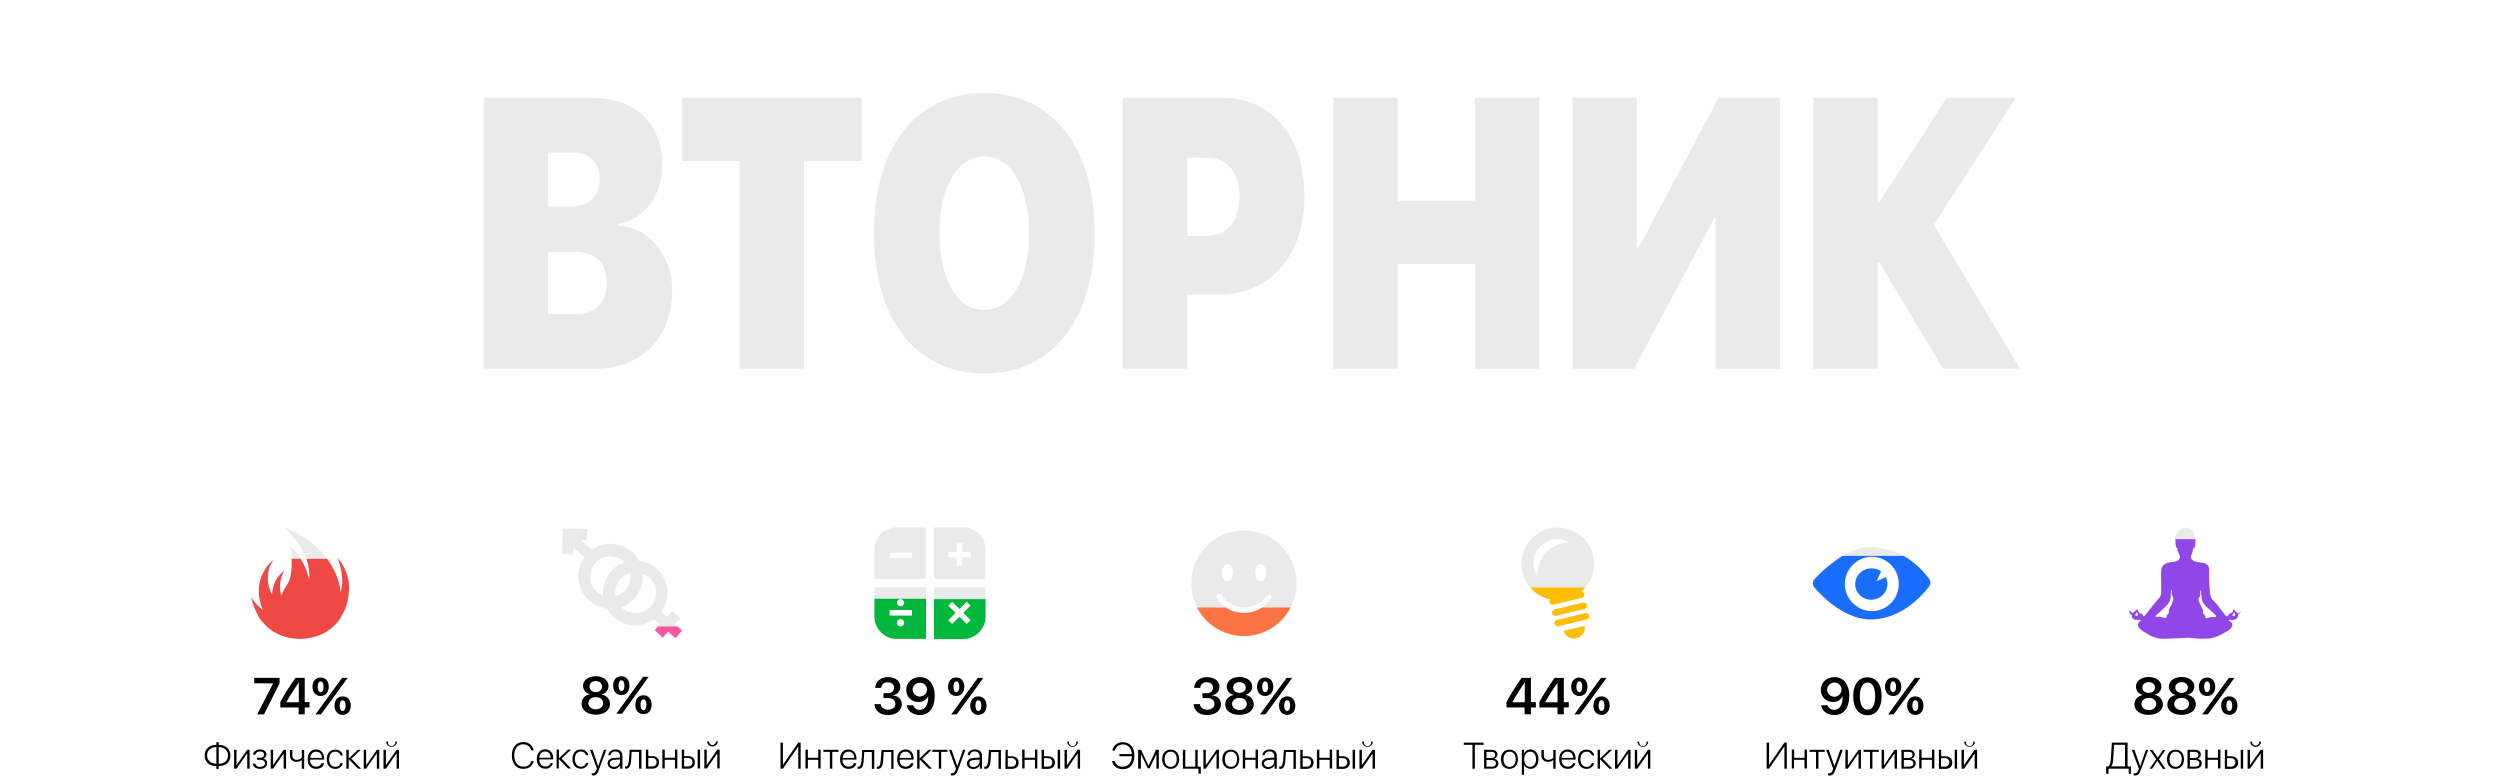 <?xml version="1.0" encoding="utf-8"?>
<!-- Generator: Adobe Illustrator 22.1.0, SVG Export Plug-In . SVG Version: 6.00 Build 0)  -->
<svg version="1.1" id="Layer_1" xmlns="http://www.w3.org/2000/svg" xmlns:xlink="http://www.w3.org/1999/xlink" x="0px" y="0px"
	 viewBox="0 0 1352 424.2" style="enable-background:new 0 0 1352 424.2;" xml:space="preserve">
<style type="text/css">
	.st0{fill:#EAEAEA;}
	.st1{fill:#00B73E;}
	.st2{fill:#FEBE05;}
	.st3{fill:#EF4945;}
	.st4{fill:#F5589F;}
	.st5{fill:#FC7444;}
	.st6{fill:#196DFF;}
	.st7{fill:#9146EA;}
</style>
<title>Indicators2</title>
<path class="st0" d="M188.8,321.6c0.9-7.2-1.3-14.4-6.1-19.8c0,0,4.3,10.6,1.5,18.4c0,0-1-23.4-30.6-35c0,0,15.1,12.1,13.6,28.4
	c0,0-2.1-11.3-10.3-18.2c1.1,5.3,1.2,10.7,0.3,16c-1,5.1-3.3,5.4-5,10.9c-1.4-4.5-0.9-9.5,1.5-13.5c0,0-5.8,3.1-6.6,12.7
	c0,0-5.6-9.2,0.7-18.7c0,0-12.9,9.7-5.6,27.2c0,0-5.6-4.5-6.5-7.8c0.7,3.7,2,7.3,3.9,10.6h-0.2c0.9,1.5,1.9,2.9,3.1,4.1
	c3.6,4.2,8.5,7,13.9,8c1.9,0.4,3.8,0.6,5.7,0.6c2,0,3.9-0.2,5.8-0.6c14-2.6,18.6-13.9,20-19.5c0-0.1,0-0.1,0-0.2
	c0.1-0.4,0.2-0.7,0.2-1c0.2-0.8,0.3-1.7,0.4-2.6L188.8,321.6z"/>
<path d="M147.7,369.6L147.7,369.6l-10.2-0.1v-2.9h13.7v2.9l-8.4,16.8h-3.7L147.7,369.6z"/>
<path d="M161.5,382.6h-9.9v-3c2.5-4.5,5.2-8.8,8.2-13h5v13.1h2.6v2.9h-2.6v3.7h-3.3V382.6z M154.9,379.8h6.7v-10.6h-0.1
	c-2.4,3.4-4.6,6.9-6.6,10.5V379.8z"/>
<path d="M173.4,376.4c-2.6,0-4.4-2-4.4-5s1.7-5,4.4-5s4.4,2,4.4,5S176,376.4,173.4,376.4z M170.6,386.4l7.6-10.5l6.8-9.3h3
	l-7.4,10.2l-7,9.5L170.6,386.4z M175,371.4c0-1.8-0.6-2.9-1.6-2.9s-1.6,1.1-1.6,2.9s0.6,2.9,1.6,2.9S175,373.1,175,371.4L175,371.4z
	 M185.3,386.6c-2.6,0-4.4-2-4.4-5s1.7-5,4.4-5s4.4,2,4.4,5S188,386.6,185.3,386.6L185.3,386.6z M186.9,381.6c0-1.8-0.6-2.9-1.6-2.9
	s-1.6,1.1-1.6,2.9s0.6,2.9,1.6,2.9S186.9,383.3,186.9,381.6L186.9,381.6z"/>
<path d="M314.5,380.6c0-2.6,1.9-4.8,4.5-5.1v-0.1c-2.1-0.4-3.7-2.3-3.7-4.5c0-3,2.9-5.2,6.9-5.2s6.9,2.2,6.9,5.3
	c0,2.2-1.6,4-3.7,4.5v0.1c2.6,0.4,4.5,2.5,4.5,5.1c0,3.4-3.2,5.8-7.7,5.8S314.5,384,314.5,380.6z M326.2,380.3c0-1.9-1.7-3.3-4-3.3
	s-4,1.4-4,3.3s1.7,3.3,4,3.3S326.2,382.2,326.2,380.3z M325.6,371.3c0-1.7-1.4-3-3.4-3s-3.4,1.2-3.4,3s1.4,3,3.4,3
	S325.6,373,325.6,371.3L325.6,371.3z"/>
<path d="M336,375.9c-2.6,0-4.4-2-4.4-5.1s1.7-5.1,4.4-5.1s4.4,2,4.4,5.1S338.7,375.9,336,375.9z M333.3,386l7.7-10.6l6.8-9.4h3
	l-7.4,10.3l-7,9.7H333.3z M337.7,370.8c0-1.8-0.6-2.9-1.6-2.9s-1.6,1.1-1.6,2.9s0.6,2.9,1.6,2.9S337.7,372.6,337.7,370.8
	L337.7,370.8z M348,386.2c-2.7,0-4.4-2-4.4-5.1s1.7-5.1,4.4-5.1s4.4,2,4.4,5.1S350.7,386.2,348,386.2z M349.6,381.1
	c0-1.8-0.6-2.9-1.6-2.9s-1.6,1.1-1.6,2.9s0.6,3,1.6,3S349.6,382.9,349.6,381.1L349.6,381.1z"/>
<path class="st0" d="M520.9,285.2h-15.8v27.9h27.9v-15.8C533.1,290.7,527.6,285.2,520.9,285.2z M525,301.4h-4.6v4.6h-3v-4.6h-4.6v-3
	h4.6v-4.6h3v4.6h4.5L525,301.4z"/>
<path class="st0" d="M505.1,317.7v27.9h15.7c6.7,0,12.1-5.4,12.2-12.1v-15.8H505.1z M524.9,335.4l-2.1,2.1l-3.9-4l-4,4l-2.1-2.1l4-4
	l-4-3.9l2.1-2.1l4,3.9l3.9-3.9l2.1,2.1l-3.9,3.9L524.9,335.4z"/>
<path class="st0" d="M484.9,285.2c-6.7,0-12.1,5.4-12.1,12.1v15.8h27.9v-27.9H484.9z M493.2,301.9h-12.1v-3h12.1V301.9z"/>
<path class="st0" d="M472.9,317.7v15.8c0,6.7,5.4,12.1,12.1,12.1h15.8v-27.9H472.9z M487,324c1.1,0,2,0.8,2,1.9c0,1.1-0.8,2-1.9,2
	s-2-0.8-2-1.9c0,0,0,0,0,0C485,324.9,485.9,324,487,324z M487,338.8c-1.1,0-2-0.9-2-2c0-1.1,0.9-2,2-2c1.1,0,2,0.9,2,2c0,0,0,0,0,0
	C489,337.9,488.2,338.8,487,338.8C487.1,338.8,487,338.8,487,338.8L487,338.8z M493.2,332.9h-12.1v-3h12.1L493.2,332.9z"/>
<path class="st1" d="M505.1,323.9v21.7h15.7c6.7,0,12.1-5.4,12.2-12.1v-9.5H505.1z M524.9,335.4l-2.1,2.1l-3.9-4l-4,4l-2.1-2.1l4-4
	l-4-3.9l2.1-2.1l4,3.9l3.9-3.9l2.1,2.1l-3.9,3.9L524.9,335.4z"/>
<path class="st1" d="M472.9,323.9v9.5c0,6.7,5.4,12.1,12.1,12.1h15.8v-21.7H472.9z M487,324c1.1,0,2,0.8,2,1.9c0,1.1-0.8,2-1.9,2
	s-2-0.8-2-1.9c0,0,0,0,0,0C485,324.9,485.9,324,487,324z M487,338.8c-1.1,0-2-0.9-2-2c0-1.1,0.9-2,2-2c1.1,0,2,0.9,2,2c0,0,0,0,0,0
	C489,337.9,488.2,338.8,487,338.8C487.1,338.8,487,338.8,487,338.8L487,338.8z M493.2,332.9h-12.1v-3h12.1L493.2,332.9z"/>
<path d="M477.7,374.9h2.4c2,0,3.4-1.2,3.4-3s-1.2-2.9-3.4-2.9c-1.8-0.2-3.4,1.1-3.5,2.9c0,0,0,0.1,0,0.1h-3.3c0.2-3.5,2.9-5.8,7-5.8
	c3.9,0,6.6,2.1,6.6,5.2c0,2.4-1.7,4.4-4.1,4.6v0.1c3,0.2,4.9,2,4.9,4.8c0,3.5-3.2,5.8-7.5,5.8s-7.1-2.4-7.3-5.9h3.4
	c0.2,1.8,1.6,3,4,3s3.9-1.3,3.9-3.1c0-2-1.5-3.2-4-3.2h-2.4V374.9z"/>
<path d="M490.3,381.4h3.5c0.5,1.5,2,2.5,3.6,2.5c2.9,0,4.7-2.7,4.6-7.5l0,0c-0.9,2.1-3.1,3.4-5.4,3.2c-3.5,0.1-6.4-2.7-6.5-6.2
	c0-0.1,0-0.2,0-0.3c0-4,3.1-6.9,7.4-6.9c2.8-0.1,5.3,1.4,6.6,3.9c1,1.9,1.5,4,1.4,6.1c0,6.6-3,10.5-8,10.5
	C493.7,386.7,490.9,384.6,490.3,381.4z M501.4,373c-0.1-2.2-1.9-3.9-4.1-3.8c-2,0.1-3.7,1.7-3.8,3.7c0.1,2.2,1.9,3.9,4.1,3.8
	C499.6,376.6,501.2,375,501.4,373z"/>
<path d="M517.1,376.4c-2.7,0-4.4-2-4.4-5s1.7-5,4.4-5s4.4,2,4.4,5S519.8,376.4,517.1,376.4z M514.4,386.4l7.6-10.5l6.8-9.3h3
	l-7.4,10.2l-7,9.5L514.4,386.4z M518.8,371.4c0-1.8-0.6-2.9-1.6-2.9s-1.6,1.1-1.6,2.9s0.6,2.9,1.6,2.9S518.8,373.1,518.8,371.4
	L518.8,371.4z M529.1,386.6c-2.7,0-4.4-2-4.4-5s1.7-5,4.4-5s4.4,2,4.4,5S531.8,386.6,529.1,386.6L529.1,386.6z M530.7,381.6
	c0-1.8-0.6-2.9-1.6-2.9s-1.6,1.1-1.6,2.9s0.6,2.9,1.6,2.9S530.7,383.3,530.7,381.6L530.7,381.6z"/>
<path class="st0" d="M672.7,286.9c-15.7,0-28.5,12.8-28.5,28.5s12.8,28.5,28.5,28.5s28.5-12.8,28.5-28.5S688.4,286.9,672.7,286.9z
	 M681.7,305.1c1.6,0,3,2.1,3,4.6s-1.3,4.6-3,4.6s-2.9-2.1-2.9-4.6S680,305.1,681.7,305.1L681.7,305.1z M663.9,305.1
	c1.6,0,3,2.1,3,4.6s-1.3,4.6-3,4.6s-3-2.1-3-4.6S662.3,305.1,663.9,305.1L663.9,305.1z M687.4,323.7c-3.3,4.9-8.9,7.8-14.8,7.7
	c-6,0-11.6-3.2-14.7-8.3c-0.4-0.7-0.1-1.6,0.7-2c0.7-0.3,1.6-0.1,2,0.6c2.6,4.2,7.1,6.8,12.1,6.8c4.9,0.1,9.5-2.3,12.3-6.3
	c0.4-0.7,1.4-0.9,2.1-0.5S687.8,323,687.4,323.7L687.4,323.7z"/>
<path d="M650.2,374.9h2.4c2,0,3.4-1.2,3.4-3s-1.2-2.9-3.4-2.9c-1.8-0.2-3.4,1.1-3.5,2.9c0,0,0,0.1,0,0.1h-3.3c0.2-3.5,2.9-5.8,7-5.8
	c3.9,0,6.7,2.1,6.7,5.2c0,2.4-1.7,4.4-4.1,4.6v0.1c3,0.2,4.9,2,4.9,4.8c0,3.5-3.2,5.8-7.5,5.8s-7.2-2.4-7.3-5.9h3.4
	c0.2,1.8,1.7,3,4,3s3.9-1.3,3.9-3.1c0-2-1.5-3.2-4-3.2h-2.4L650.2,374.9z"/>
<path d="M662.6,381c0-2.6,1.9-4.7,4.5-5.1v-0.1c-2.1-0.4-3.7-2.3-3.7-4.5c0-3,2.9-5.2,6.9-5.2s6.9,2.2,6.9,5.2c0,2.2-1.6,4-3.7,4.4
	v0.1c2.6,0.3,4.5,2.5,4.5,5.1c0,3.4-3.2,5.7-7.7,5.7S662.6,384.4,662.6,381z M674.3,380.7c0-1.9-1.7-3.3-4-3.3s-4,1.4-4,3.3
	s1.7,3.3,4,3.3S674.3,382.6,674.3,380.7L674.3,380.7z M673.7,371.8c0-1.7-1.4-2.9-3.4-2.9s-3.4,1.2-3.4,2.9s1.4,2.9,3.4,2.9
	S673.7,373.5,673.7,371.8L673.7,371.8z"/>
<path d="M684.2,376.4c-2.7,0-4.4-2-4.4-5s1.7-5,4.4-5s4.4,2,4.4,5S686.8,376.4,684.2,376.4z M681.4,386.4l7.6-10.5l6.8-9.3h3
	l-7.4,10.2l-7,9.5L681.4,386.4z M685.8,371.4c0-1.8-0.6-2.9-1.6-2.9s-1.6,1.1-1.6,2.9s0.6,2.9,1.6,2.9S685.8,373.1,685.8,371.4
	L685.8,371.4z M696.1,386.6c-2.7,0-4.4-2-4.4-5s1.7-5,4.4-5s4.4,2,4.4,5S698.8,386.6,696.1,386.6L696.1,386.6z M697.7,381.6
	c0-1.8-0.6-2.9-1.6-2.9s-1.6,1.1-1.6,2.9s0.6,2.9,1.6,2.9S697.7,383.3,697.7,381.6L697.7,381.6z"/>
<path class="st0" d="M845.6,341.2c0.8,2.4,3,4.1,5.6,4.1c0.5,0,1-0.1,1.5-0.2c3-0.7,4.8-3.7,4.3-6.6L845.6,341.2z"/>
<path class="st0" d="M858.9,332c-0.3-0.2-0.7-0.4-1.1-0.4c-0.1,0-0.3,0-0.4,0l-15.4,3.7c-0.5,0.1-1,0.5-1.2,1
	c-0.2,0.3-0.2,0.7-0.1,1.1c0.2,0.8,0.9,1.3,1.7,1.3c0.1,0,0.3,0,0.4,0l15.4-3.8c0.9-0.2,1.5-1.2,1.3-2.1c0,0,0,0,0,0
	C859.4,332.5,859.2,332.2,858.9,332z"/>
<path class="st0" d="M841.5,333l15.4-3.7c0.5-0.1,1-0.5,1.2-1c0.2-0.3,0.2-0.7,0.1-1.1c-0.2-0.8-0.9-1.3-1.7-1.3c-0.1,0-0.3,0-0.4,0
	l-15.4,3.7c-0.5,0.1-1,0.5-1.2,1c-0.2,0.3-0.2,0.7-0.1,1.1c0.2,0.8,0.9,1.3,1.7,1.3C841.2,333,841.3,333,841.5,333z"/>
<path class="st0" d="M855.2,319.9c8.3-7,9.2-19.5,2.2-27.7c-7-8.3-19.5-9.2-27.7-2.2c-8.3,7-9.2,19.5-2.2,27.7
	c2.8,3.3,6.6,5.5,10.8,6.5c-0.4,0.4-0.5,1-0.4,1.6c0.2,0.9,1.2,1.5,2.1,1.3c0,0,0,0,0,0l15.4-3.7c0.9-0.2,1.5-1.2,1.3-2.1
	C856.4,320.5,855.9,320,855.2,319.9L855.2,319.9z M837.5,297.5c-6.6,5.2-6.1,14.3-6.1,14.3s-5.1-8.5,0.4-14.9
	c8-9.4,17.1-3.5,17.1-3.5C844.8,293.4,840.7,294.9,837.5,297.5z"/>
<path d="M824.5,382.6h-9.8v-3c2.5-4.5,5.2-8.8,8.2-13h5v13.1h2.7v2.9h-2.7v3.7h-3.4L824.5,382.6z M817.9,379.8h6.7v-10.6h-0.1
	c-2.4,3.4-4.6,6.9-6.6,10.5V379.8z"/>
<path d="M842.3,382.6h-9.8v-3c2.5-4.5,5.2-8.8,8.2-13h5v13.1h2.7v2.9h-2.7v3.7h-3.4L842.3,382.6z M835.6,379.8h6.7v-10.6l0,0
	c-2.4,3.4-4.6,6.9-6.7,10.5L835.6,379.8z"/>
<path d="M854.1,376.4c-2.7,0-4.4-2-4.4-5s1.7-5,4.4-5s4.4,2,4.4,5S856.8,376.4,854.1,376.4z M851.4,386.4l7.6-10.5l6.8-9.3h3
	l-7.4,10.2l-7,9.5L851.4,386.4z M855.7,371.4c0-1.8-0.6-2.9-1.6-2.9s-1.6,1.1-1.6,2.9s0.6,2.9,1.6,2.9S855.7,373.1,855.7,371.4
	L855.7,371.4z M866.1,386.6c-2.7,0-4.4-2-4.4-5s1.7-5,4.4-5s4.4,2,4.4,5S868.7,386.6,866.1,386.6L866.1,386.6z M867.7,381.6
	c0-1.8-0.6-2.9-1.6-2.9s-1.6,1.1-1.6,2.9s0.6,2.9,1.6,2.9S867.7,383.3,867.7,381.6L867.7,381.6z"/>
<path class="st0" d="M981.2,317.8c-1.1-1.3-1.1-3.2,0.1-4.5c4.8-5.2,17.8-17.6,30.2-17.5c17.8,0.2,28.3,12.4,31.8,17.3
	c0.9,1.2,0.9,2.8,0,4c-3.7,4.9-14.5,17.2-30.5,17.9C998.3,335.6,985.8,323,981.2,317.8L981.2,317.8z M1012.3,330.5
	c8,0,14.6-6.6,14.6-14.7s-6.6-14.7-14.6-14.7c-8,0-14.6,6.6-14.6,14.7S1004.3,330.5,1012.3,330.5z M1012.5,324.3
	c-4.8-0.3-8.5-4.3-8.2-8.9c0.3-4.3,3.8-7.7,8.2-8c1.7,0,3.4,0.5,4.8,1.6l-2.5,5.3l5.1-2.1c0.5,1.2,0.8,2.4,0.8,3.7
	C1020.9,320.4,1017.2,324.2,1012.5,324.3C1012.6,324.3,1012.6,324.3,1012.5,324.3z"/>
<path d="M984.8,381.4h3.5c0.5,1.5,2,2.5,3.6,2.5c2.9,0,4.7-2.7,4.6-7.5h0c-0.9,2.1-3.1,3.4-5.3,3.2c-3.5,0.1-6.4-2.7-6.5-6.2
	c0-0.1,0-0.2,0-0.3c0-4,3.1-6.9,7.4-6.9c2.8-0.1,5.3,1.4,6.6,3.9c1,1.9,1.5,4,1.4,6.1c0,6.6-3,10.5-8,10.5
	C988.2,386.7,985.4,384.6,984.8,381.4z M995.9,373c0-2.2-1.8-3.9-3.9-3.9s-3.9,1.8-3.9,3.9c0.1,2.2,1.9,3.9,4.1,3.8
	C994.1,376.7,995.8,375.1,995.9,373L995.9,373z"/>
<path d="M1002.2,376.5c0-6.3,2.9-10.2,7.7-10.2s7.7,3.9,7.7,10.2s-2.9,10.3-7.7,10.3S1002.2,382.8,1002.2,376.5z M1014.1,376.5
	c0-4.6-1.5-7.4-4.1-7.4s-4.2,2.8-4.2,7.3s1.5,7.4,4.2,7.4S1014.1,381.1,1014.1,376.5L1014.1,376.5z"/>
<path d="M1023.8,376.4c-2.7,0-4.4-2-4.4-5s1.7-5,4.4-5s4.4,2,4.4,5S1026.5,376.4,1023.8,376.4z M1021.1,386.4l7.6-10.5l6.8-9.3h3
	l-7.4,10.2l-7,9.5L1021.1,386.4z M1025.4,371.4c0-1.8-0.6-2.9-1.6-2.9s-1.6,1.1-1.6,2.9s0.6,2.9,1.6,2.9S1025.4,373.1,1025.4,371.4
	L1025.4,371.4z M1035.8,386.6c-2.7,0-4.4-2-4.4-5s1.7-5,4.4-5s4.4,2,4.4,5S1038.5,386.6,1035.8,386.6L1035.8,386.6z M1037.4,381.6
	c0-1.8-0.6-2.9-1.6-2.9s-1.6,1.1-1.6,2.9s0.6,2.9,1.6,2.9S1037.4,383.3,1037.4,381.6L1037.4,381.6z"/>
<path class="st0" d="M1208.7,333c-0.1,0.2-0.3,0.2-0.5,0.2c-0.2,0-0.4-0.1-0.6-0.2c-0.2-0.2-0.3-0.5-0.2-0.7
	c0.1-0.2,0.4-0.3,0.5-0.5c0.1-0.2,0.2-0.4,0.4-0.5c0.1-0.1,0.3,0,0.4,0.1c0.1,0.1,0,0.5,0,0.6s0.1,0.4,0.2,0.5
	C1208.8,332.7,1208.7,332.9,1208.7,333 M1198.5,333.5c-0.1,0.3-1.2,0.2-1.6,0.2c-2.3-0.2-3.7,1.1-4.2,0.5c-0.2-0.3,0.1-0.7-0.2-1.3
	s-0.7-0.5-1-1s-0.1-0.8-0.1-1.6c0-0.3-0.1-0.5-1-2.4c-0.4-0.7-0.7-1.4-1-2.1c-0.4-0.7-0.5-1.4-0.4-2.2c0.1-0.5,0.6-0.7,0.8-1.4
	c0.2-0.6,0.2-1.2,0.1-1.8c-0.1-0.3-0.1-0.7,0-1c0,0,0.2-0.3,0.3-0.2s0.2,0.9,0.3,2.5c0,1,0.1,1.9,0.4,2.9c0.1,0.5,0.3,0.9,0.6,1.4
	C1193.2,328.8,1199,332.4,1198.5,333.5 M1174.9,325.6c-0.3,0.7-0.6,1.4-1,2.1c-1,1.9-1,2.1-1,2.4c-0.1,0.8,0.2,1.1-0.1,1.6
	s-0.7,0.4-1,1s0.1,0.9-0.2,1.3c-0.5,0.6-1.9-0.7-4.2-0.5c-0.5,0-2.3,0.1-1.8-0.5c0,0,5.4-4.4,7.4-7.3c0.3-0.4,0.5-0.9,0.6-1.4
	c0.2-0.9,0.4-1.9,0.4-2.9c0.1-1.6,0.1-2.4,0.3-2.5s0.2,0.2,0.2,0.2c0.1,0.3,0.1,0.6,0,0.9c-0.1,0.6,0,1.2,0.1,1.8
	c0.3,0.6,0.6,0.9,0.7,1.5C1175.5,324.2,1175.3,324.9,1174.9,325.6 M1156.1,332.8c-0.2,0.2-0.3,0.2-0.6,0.3c-0.2,0-0.4-0.1-0.5-0.3
	c-0.2-0.2-0.3-0.5-0.2-0.7c0.1-0.2,0.3-0.4,0.5-0.5c0.1-0.2,0.2-0.4,0.3-0.5c0.1-0.1,0.2-0.1,0.3,0c0.1,0.2,0.2,0.4,0.2,0.7
	c0,0.1,0.2,0.2,0.2,0.5C1156.3,332.4,1156.2,332.6,1156.1,332.8 M1211.6,330.9c-0.8,0.5-0.9,1-1.2,0.9c0,0-0.1,0-0.5-0.6
	c-0.2-0.3-0.4-0.5-0.6-0.5s-0.2,0-0.4-0.1s-0.1-0.3-0.3-0.6c-0.1-0.2-0.2-0.3-0.4-0.4c-0.2-0.1-0.3,0-0.5,0.1
	c-0.1,0.1-0.1,0.1-0.1,0.5c0,0.2-0.1,0.4-0.1,0.5c-0.1,0.1-0.2,0.3-0.3,0.3c-0.2,0.2-0.4,0.3-0.6,0.4c-0.4,0.2-0.9,0.4-1.2,0.7
	c-0.4,0.4-0.3,0.9-0.8,1.1c-0.2,0.1-0.5,0.1-0.7,0c-0.2-0.1-4.4-5.8-5-6.4c-2.1-2.3-2.6-2.4-3.1-3.6c-0.4-1-0.6-2.1-0.7-3.2
	c-0.4-3.8-0.5-7.6-0.4-11.5c0.1-0.7-0.1-1.4-0.3-2c-0.1-0.4-0.4-0.7-0.6-1c-0.6-0.5-1.3-0.9-2-1c-0.7-0.1-1.3-0.2-2-0.3
	c-0.9-0.1-1.7-0.3-2.6-0.5c-0.6-0.2-1.1-0.4-1.5-0.8c-0.3-0.2-0.5-0.5-0.7-0.8c-0.2-0.6-0.2-1.4,0.1-2c0.2-0.5,0.2-0.4,0.4-0.9
	c0.2-0.5,0.3-0.9,0.3-1.4c0.1-0.7,0-0.7,0.2-0.9c0.2-0.5,0.6-0.5,0.9-0.9s0.2-0.6,0.3-1.4c0.1-1.3,0.1-2,0.1-2.2
	c0.1-1.3-0.2-2.5-0.7-3.7c-0.4-0.8-1-1.6-1.8-2.1c-0.7-0.6-1.5-1-2.3-1.2c-0.8-0.1-1.7,0-2.4,0.3c-1.3,0.6-2.4,1.6-3,2.9
	c-0.2,0.3-0.3,0.6-0.4,0.9c-0.4,1-0.2,1.5-0.2,3.5c0,0.8,0,1.7,0.2,2.5c0.1,0.3,0.2,0.7,0.4,0.9c0.2,0.2,0.4,0.2,0.5,0.4
	s0,0.5,0,0.8s0,0.4,0.4,1.3c0.6,1.3,0.7,1.2,0.8,1.7c0.2,0.7,0.1,1.5-0.4,2.2c-0.5,0.7-1.2,0.9-2.6,1.2s-1.8,0.1-3.4,0.6
	c-0.7,0.1-1.4,0.4-1.9,0.8c-0.5,0.4-1,0.9-1.3,1.5c-0.7,1.3-0.5,3.4-0.4,10.6c0,3,0.1,4.6-0.9,5.8c-0.1,0.2-0.5,0.5-1,1.2
	c-1,1.1-1.4,1.6-1.8,2.1c-0.8,0.9-0.8,1.1-2.2,2.8c-1.7,2.2-3.2,4-3.1,3.9c-0.1,0.1-0.3,0.2-0.5,0.1c-0.3,0-0.4-0.5-0.7-0.9
	c-0.4-0.6-0.9-0.4-1.7-1c-0.4-0.2-0.6-0.6-0.7-1c-0.1-0.4-0.2-0.6-0.3-0.7c-0.3-0.1-0.6,0-0.7,0.2c-0.2,0.2-0.1,0.4-0.3,0.6
	s-0.1,0.1-0.4,0.2c0,0-0.2,0.1-0.4,0.2c-0.5,0.4-0.5,0.8-0.8,0.8s-0.5-0.4-1.3-1c-0.1-0.1-0.2-0.3-0.4-0.2s-0.1,0.4-0.1,0.7
	c0.2,0.5,0.5,0.9,0.9,1.2c0.3,0.3,0.5,0.3,0.6,0.5s0,0.6,0,0.9c0.3,1.8,3.2,1.5,4.4,1.5c0.4,0,0.4,0.5-0.1,0.8
	c-0.8,0.5-1.2,1.4-1.1,2.2c0.2,1.4,1.9,2.6,2.4,2.9c3.4,2.2,5.1,3.3,7.9,3.9c1.3,0.3,1.8,0.6,7,0.3c6.3-0.3,9.6-0.4,10-0.4
	c3.7,0.2,5.8,0.7,10,0.4c0.9,0,1.9-0.1,2.8-0.3c2.5-0.5,4.5-1.6,8.4-3.9c1.1-0.5,1.9-1.4,2.4-2.5c0.2-0.4,0.2-0.9,0.1-1.3
	c-0.2-0.5-0.6-0.9-1-1.1c-0.4-0.3-0.8-0.3-0.9-0.6c0-0.1,0-0.3,0.1-0.4c0.2-0.1,0.4,0,0.5,0c0.7,0.1,1.4,0.1,2.1,0
	c1-0.1,1.8-0.7,2.2-1.6c0.1-0.2,0-0.4,0.1-0.8c0.1-0.3,0.3-0.5,0.5-0.7c0.7-0.7,1.3-1.5,1-1.6c-0.1-0.1-0.4,0.1-0.6,0.2"/>
<path d="M1154.3,381c0-2.6,1.9-4.7,4.5-5.1v-0.1c-2.1-0.4-3.7-2.3-3.7-4.5c0-3,2.9-5.2,6.9-5.2s6.9,2.2,6.9,5.2c0,2.2-1.6,4-3.7,4.4
	v0.1c2.5,0.3,4.5,2.5,4.5,5.1c0,3.4-3.2,5.7-7.7,5.7S1154.3,384.4,1154.3,381z M1166.1,380.7c0-1.9-1.7-3.3-4-3.3s-4,1.4-4,3.3
	s1.7,3.3,4,3.3S1166.1,382.6,1166.1,380.7L1166.1,380.7z M1165.4,371.8c0-1.7-1.4-2.9-3.4-2.9s-3.4,1.2-3.4,2.9s1.4,2.9,3.4,2.9
	S1165.4,373.5,1165.4,371.8L1165.4,371.8z"/>
<path d="M1172.1,381c0-2.6,1.9-4.7,4.5-5.1v-0.1c-2.1-0.4-3.7-2.3-3.7-4.5c0-3,2.9-5.2,6.9-5.2s6.9,2.2,6.9,5.2c0,2.2-1.6,4-3.7,4.4
	v0.1c2.5,0.3,4.5,2.5,4.5,5.1c0,3.4-3.2,5.7-7.7,5.7S1172.1,384.4,1172.1,381z M1183.8,380.7c0-1.9-1.7-3.3-4-3.3s-4,1.4-4,3.3
	s1.7,3.3,4,3.3S1183.8,382.6,1183.8,380.7z M1183.2,371.8c0-1.7-1.4-2.9-3.4-2.9s-3.4,1.2-3.4,2.9s1.4,2.9,3.4,2.9
	S1183.2,373.5,1183.2,371.8z"/>
<path d="M1193.6,376.4c-2.7,0-4.4-2-4.4-5s1.7-5,4.4-5s4.4,2,4.4,5S1196.3,376.4,1193.6,376.4z M1190.9,386.4l7.7-10.5l6.8-9.3h3
	l-7.4,10.2l-7,9.5L1190.9,386.4z M1195.2,371.4c0-1.8-0.6-2.9-1.6-2.9s-1.6,1.1-1.6,2.9s0.6,2.9,1.6,2.9S1195.2,373.1,1195.2,371.4
	L1195.2,371.4z M1205.6,386.6c-2.7,0-4.4-2-4.4-5s1.7-5,4.4-5s4.4,2,4.4,5S1208.2,386.6,1205.6,386.6L1205.6,386.6z M1207.2,381.6
	c0-1.8-0.6-2.9-1.6-2.9s-1.6,1.1-1.6,2.9s0.6,2.9,1.6,2.9S1207.2,383.3,1207.2,381.6L1207.2,381.6z"/>
<path class="st0" d="M368.8,341l-3.8-3.4l3-3.2l-4.3-4l-3.1,3.3l-3-2.6c2.1-2.9,3.2-6.4,3.4-10c0.2-9.1-6.5-16.8-15.5-17.9
	c-4.5-8.4-14.9-11.6-23.3-7.1c-0.7,0.4-1.3,0.8-2,1.2l-6-5.3l3.2,0.1l0.1-6l-13.2-0.3l-0.3,14l6,0.1l0.1-3.9l6,5.4
	c-5.7,7.9-3.9,18.9,4,24.6c2.4,1.7,5.2,2.8,8.2,3.2c3,5.5,8.7,9,14.9,9.1c3.8,0,7.5-1.2,10.6-3.4l3.1,2.8l-2.9,3.1l4.3,4l3-3.2
	l3.9,3.5L368.8,341z M341,311.8c0,5-3.3,9.3-8.1,10.6c-0.1-0.6-0.2-1.3-0.2-1.9c0-5,3.3-9.3,8.1-10.6
	C340.9,310.5,341,311.2,341,311.8z M319.1,311.8c0-6,4.9-11,10.9-11c2.9,0,5.7,1.2,7.7,3.2c-7,2.5-11.6,9.1-11.6,16.5
	c0,0.5,0,1.1,0.1,1.6C322,320.6,319.1,316.4,319.1,311.8L319.1,311.8z M343.7,331.6c-2.9,0-5.7-1.2-7.7-3.2
	c7-2.5,11.6-9.2,11.6-16.5c0-0.5,0-1.1-0.1-1.6c5.7,2,8.8,8.3,6.7,14C352.6,328.7,348.4,331.6,343.7,331.6L343.7,331.6z"/>
<path class="st2" d="M845.6,341.2c0.8,2.4,3,4.1,5.6,4.1c0.5,0,1-0.1,1.5-0.2c3-0.7,4.8-3.7,4.3-6.6L845.6,341.2z"/>
<path class="st2" d="M858.9,332c-0.3-0.2-0.7-0.4-1.1-0.4c-0.1,0-0.3,0-0.4,0l-15.4,3.7c-0.5,0.1-1,0.5-1.2,1
	c-0.2,0.3-0.2,0.7-0.1,1.1c0.2,0.8,0.9,1.3,1.7,1.3c0.1,0,0.3,0,0.4,0l15.4-3.8c0.9-0.2,1.5-1.2,1.3-2.1c0,0,0,0,0,0
	C859.4,332.5,859.2,332.2,858.9,332z"/>
<path class="st2" d="M841.5,333l15.4-3.7c0.5-0.1,1-0.5,1.2-1c0.2-0.3,0.2-0.7,0.1-1.1c-0.2-0.8-0.9-1.3-1.7-1.3c-0.1,0-0.3,0-0.4,0
	l-15.4,3.7c-0.5,0.1-1,0.5-1.2,1c-0.2,0.3-0.2,0.7-0.1,1.1c0.2,0.8,0.9,1.3,1.7,1.3C841.2,333,841.3,333,841.5,333z"/>
<path class="st3" d="M183,302.2h-0.2c0.7,2,3.8,11.1,1.4,18c0,0-0.4-8.6-7.3-18h-11.2c1.3,3.7,1.9,7.5,1.5,11.4
	c-0.9-4-2.4-7.9-4.6-11.4h-4.9c0.2,3.1,0,6.2-0.5,9.2c-1,5.1-3.3,5.4-5,10.9c-1.4-4.5-0.9-9.5,1.5-13.5c0,0-5.8,3.1-6.6,12.7
	c0,0-5.6-9.2,0.7-18.7c0,0-12.9,9.7-5.6,27.2c0,0-5.6-4.5-6.5-7.8c0.7,3.7,2,7.3,3.9,10.6h-0.2c0.9,1.5,1.9,2.9,3.1,4.1
	c3.6,4.2,8.5,7,13.9,8c1.9,0.4,3.8,0.6,5.7,0.6c2,0,3.9-0.2,5.8-0.6c14-2.6,18.6-13.9,20-19.5c0-0.1,0-0.1,0-0.2
	c0.1-0.4,0.2-0.7,0.2-1c0.2-0.8,0.3-1.7,0.4-2.6l0,0C189.6,314.6,187.5,307.6,183,302.2z"/>
<polygon class="st4" points="355.8,338.8 354.1,340.8 358.4,344.8 361.3,341.6 365.3,345.1 368.8,341 366.4,338.8 "/>
<path class="st5" d="M682.6,328.5c-3,2-6.4,3-10,3c-3.5,0-6.8-1-9.7-3h-15.6c7.2,14,24.4,19.5,38.4,12.3c5.3-2.7,9.6-7,12.3-12.3
	H682.6z"/>
<path class="st2" d="M855.2,319.9c0.8-0.7,1.5-1.4,2.2-2.2h-29.8c2.8,3.3,6.6,5.5,10.8,6.4c-0.4,0.4-0.5,1-0.4,1.6
	c0.2,0.9,1.2,1.5,2.1,1.3c0,0,0,0,0,0l15.4-3.7c0.9-0.2,1.5-1.2,1.3-2.1C856.4,320.5,855.9,320,855.2,319.9L855.2,319.9z"/>
<path class="st6" d="M1029.5,300.6h-33c-5.6,3.5-10.8,7.8-15.2,12.6c-1.2,1.3-1.2,3.2-0.1,4.5c4.6,5.3,17.1,17.9,31.6,17.3
	c16-0.7,26.8-13,30.5-17.9c0.9-1.2,0.9-2.8,0-4C1039.6,308,1034.9,303.8,1029.5,300.6z M1012.3,330.5c-8,0-14.6-6.6-14.6-14.7
	s6.6-14.7,14.6-14.7c8,0,14.6,6.6,14.6,14.7S1020.4,330.5,1012.3,330.5z"/>
<path class="st6" d="M1014.8,314.3l2.5-5.3c-1.4-1-3-1.6-4.8-1.6c-4.8-0.3-8.9,3.3-9.2,8c-0.3,4.7,3.4,8.7,8.2,8.9s8.9-3.3,9.2-8
	c0-0.2,0-0.3,0-0.5c0-1.3-0.3-2.5-0.8-3.7L1014.8,314.3z"/>
<path class="st7" d="M1211.6,331c-0.8,0.5-0.9,1-1.2,0.9c0,0-0.1,0-0.5-0.6c-0.2-0.3-0.4-0.5-0.6-0.5s-0.2,0-0.4-0.1
	s-0.1-0.3-0.3-0.6c-0.1-0.2-0.2-0.3-0.4-0.4c-0.2-0.1-0.3,0-0.5,0.1c-0.1,0.1-0.1,0.1-0.1,0.5c0,0.2-0.1,0.4-0.1,0.5
	c-0.1,0.1-0.2,0.3-0.3,0.3c-0.2,0.2-0.4,0.3-0.6,0.4c-0.4,0.2-0.9,0.4-1.2,0.7c-0.4,0.4-0.3,0.9-0.8,1.1c-0.2,0.1-0.5,0.1-0.7,0
	c-0.2-0.1-4.4-5.8-5-6.5c-2.1-2.3-2.6-2.4-3.1-3.6c-0.4-1-0.6-2.1-0.7-3.2c-0.4-3.8-0.5-7.6-0.4-11.5c0.1-0.7-0.1-1.4-0.3-2
	c-0.1-0.4-0.4-0.7-0.6-1c-0.6-0.5-1.3-0.9-2-1c-0.7-0.1-1.3-0.2-2-0.3c-0.9-0.1-1.7-0.3-2.6-0.5c-0.6-0.2-1.1-0.4-1.5-0.8
	c-0.3-0.2-0.5-0.5-0.7-0.8c-0.2-0.7-0.2-1.4,0.1-2.1c0.2-0.5,0.2-0.4,0.4-0.9c0.2-0.5,0.3-0.9,0.3-1.4c0.1-0.7,0-0.7,0.2-0.9
	c0.2-0.5,0.6-0.5,0.9-0.9s0.2-0.6,0.3-1.4c0.1-1.3,0.1-2,0.1-2.2s0-0.5,0-0.7h-10.8c0,0.3,0,0.7,0,1.2c0,0.8,0,1.7,0.2,2.5
	c0.1,0.3,0.2,0.7,0.4,0.9c0.2,0.2,0.4,0.2,0.5,0.4s0,0.5,0,0.8s0,0.4,0.4,1.3c0.6,1.3,0.7,1.2,0.8,1.7c0.2,0.7,0.1,1.5-0.4,2.2
	c-0.5,0.7-1.2,0.9-2.6,1.2s-1.8,0.1-3.4,0.6c-0.7,0.1-1.4,0.4-1.9,0.8c-0.5,0.4-1,0.9-1.3,1.5c-0.7,1.3-0.5,3.4-0.4,10.6
	c0,3,0.1,4.6-0.9,5.8c-0.1,0.2-0.5,0.5-1,1.2c-1,1.1-1.4,1.6-1.8,2.1c-0.8,0.9-0.8,1.1-2.2,2.8c-1.7,2.2-3.2,4-3.1,3.9
	c-0.1,0.1-0.3,0.2-0.5,0.1c-0.3,0-0.4-0.5-0.7-0.9c-0.4-0.6-0.9-0.4-1.7-1c-0.4-0.2-0.6-0.6-0.7-1c-0.1-0.4-0.2-0.6-0.3-0.7
	c-0.3-0.1-0.6,0-0.7,0.2c-0.2,0.2-0.1,0.4-0.3,0.6s-0.1,0.1-0.4,0.2c0,0-0.2,0.1-0.4,0.2c-0.5,0.4-0.5,0.8-0.8,0.8s-0.5-0.4-1.3-1
	c-0.1-0.1-0.2-0.3-0.4-0.2s-0.1,0.4-0.1,0.7c0.2,0.5,0.5,0.9,0.9,1.2c0.3,0.3,0.5,0.3,0.6,0.5s0,0.6,0,0.9c0.3,1.8,3.2,1.5,4.4,1.5
	c0.4,0,0.4,0.5-0.1,0.8c-0.8,0.5-1.2,1.4-1.1,2.2c0.2,1.4,1.9,2.6,2.4,2.9c3.4,2.2,5.1,3.3,7.9,3.9c1.3,0.3,1.8,0.6,7,0.3
	c6.3-0.3,9.6-0.4,10-0.4c3.7,0.2,5.8,0.7,10,0.4c0.9,0,1.9-0.1,2.8-0.3c2.5-0.5,4.5-1.6,8.4-3.9c1.1-0.5,1.9-1.4,2.4-2.5
	c0.2-0.4,0.2-0.9,0.1-1.3c-0.2-0.5-0.6-0.9-1-1.1c-0.4-0.3-0.8-0.3-0.9-0.6c0-0.1,0-0.3,0.1-0.4c0.2-0.1,0.4,0,0.5,0
	c0.7,0.1,1.4,0.1,2.1,0c1-0.1,1.8-0.7,2.2-1.6c0.1-0.2,0-0.4,0.1-0.8c0.1-0.3,0.3-0.5,0.5-0.7c0.7-0.7,1.3-1.5,1-1.6
	C1212.1,330.7,1211.8,330.9,1211.6,331z M1156,332.9c-0.2,0.2-0.3,0.2-0.6,0.3c-0.2,0-0.4-0.1-0.5-0.3c-0.2-0.2-0.3-0.5-0.2-0.7
	c0.1-0.2,0.3-0.4,0.5-0.5c0.1-0.2,0.2-0.4,0.3-0.5c0.1-0.1,0.2-0.1,0.3,0c0.1,0.2,0.2,0.4,0.2,0.7c0,0.1,0.2,0.2,0.2,0.5
	C1156.2,332.5,1156.2,332.7,1156,332.9L1156,332.9z M1174.9,325.7c-0.3,0.7-0.6,1.4-1,2.1c-1,1.9-1,2.1-1,2.4
	c-0.1,0.8,0.2,1.1-0.1,1.6s-0.7,0.4-1,1s0.1,0.9-0.2,1.3c-0.5,0.6-1.9-0.7-4.2-0.5c-0.5,0-2.3,0.1-1.8-0.5c0,0,5.4-4.4,7.4-7.3
	c0.3-0.4,0.5-0.9,0.6-1.4c0.2-0.9,0.4-1.9,0.4-2.9c0.1-1.6,0.1-2.4,0.3-2.5s0.2,0.2,0.2,0.2c0.1,0.3,0.1,0.6,0,0.9
	c-0.1,0.6,0,1.2,0.1,1.8c0.3,0.6,0.6,0.9,0.7,1.5C1175.4,324.3,1175.3,325,1174.9,325.7L1174.9,325.7z M1198.5,333.5
	c-0.1,0.3-1.2,0.2-1.6,0.2c-2.3-0.2-3.7,1.1-4.2,0.5c-0.2-0.3,0.1-0.7-0.2-1.3s-0.7-0.5-1-1s-0.1-0.8-0.1-1.6c0-0.3-0.1-0.5-1-2.4
	c-0.4-0.7-0.7-1.4-1-2.1c-0.4-0.7-0.5-1.4-0.4-2.2c0.1-0.5,0.6-0.7,0.8-1.4c0.2-0.6,0.2-1.2,0.1-1.8c-0.1-0.3-0.1-0.7,0-1
	c0,0,0.2-0.3,0.3-0.2s0.2,0.9,0.3,2.5c0,1,0.1,1.9,0.4,2.9c0.1,0.5,0.3,0.9,0.6,1.4C1193.3,328.9,1199,332.5,1198.5,333.5
	L1198.5,333.5z M1208.6,333c-0.1,0.2-0.3,0.2-0.5,0.2c-0.2,0-0.4-0.1-0.6-0.2c-0.2-0.2-0.3-0.5-0.2-0.7c0.1-0.2,0.4-0.3,0.5-0.5
	c0.1-0.2,0.2-0.4,0.4-0.5c0.1-0.1,0.3,0,0.4,0.1c0.1,0.1,0,0.5,0,0.6s0.1,0.4,0.2,0.5C1208.8,332.7,1208.8,332.9,1208.6,333
	L1208.6,333z"/>
<path d="M110.7,408.6c0-3.5,2.4-5.7,6.3-5.8v-1.4h1.3v1.4c3.9,0.1,6.3,2.3,6.3,5.8s-2.4,5.7-6.3,5.7v1.5H117v-1.5
	C113.1,414.3,110.7,412,110.7,408.6z M117,404c-3.1,0.1-5,1.8-5,4.5s1.9,4.5,5,4.5V404z M118.3,404v9.1c3-0.1,5-1.8,5-4.5
	S121.4,404.1,118.3,404z"/>
<path d="M126.6,415.7v-10.2h1.3v8.2h0.1l5.7-8.2h1.3v10.2h-1.3v-8.2h-0.1l-5.7,8.2H126.6z"/>
<path d="M136.7,413h1.3c0.4,1.1,1.5,1.9,2.7,1.7c1.6,0,2.6-0.8,2.6-1.9s-0.9-1.9-2.6-1.9H139v-1.1h1.6c1.5,0,2.2-0.6,2.2-1.7
	s-0.8-1.7-2.2-1.7c-1.2-0.1-2.2,0.6-2.5,1.7h-1.3c0.2-1.6,1.6-2.8,3.8-2.8s3.5,1.1,3.5,2.7c0,1.1-0.8,2-1.8,2.2v0.1
	c1.2,0.1,2.2,1.1,2.2,2.4c0,1.9-1.5,3.1-3.8,3.1S136.9,414.7,136.7,413z"/>
<path d="M146.4,415.7v-10.2h1.3v8.2h0.1l5.6-8.2h1.3v10.2h-1.3v-8.2l0,0l-5.7,8.2H146.4z"/>
<path d="M163.2,415.7v-4.6h-0.1c-0.7,0.6-1.7,0.9-2.6,0.9c-1.9,0.2-3.5-1.2-3.7-3c0-0.2,0-0.4,0-0.6v-2.8h1.3v2.8
	c-0.1,1.3,0.8,2.4,2,2.5c0.1,0,0.3,0,0.4,0c1,0,2-0.4,2.7-1.1v-4.2h1.3v10.2L163.2,415.7z"/>
<path d="M175.2,412.8c-0.3,1.8-1.9,3-4.2,3c-2.9,0-4.6-2-4.6-5.2s1.8-5.3,4.5-5.3s4.4,2,4.4,5v0.5h-7.6v0.1c0,2.3,1.3,3.7,3.3,3.7
	c1.3,0.1,2.5-0.7,2.9-1.9L175.2,412.8z M167.8,409.9h6.3c0-2-1.2-3.4-3.1-3.4S167.9,407.9,167.8,409.9z"/>
<path d="M184.2,408.5c-0.4-1.3-1.6-2.1-2.9-2c-2,0-3.3,1.6-3.3,4.1s1.3,4.1,3.3,4.1c1.3,0.1,2.5-0.7,2.8-2h1.3
	c-0.4,1.9-2.2,3.2-4.1,3.1c-2.8,0-4.6-2-4.6-5.2s1.8-5.2,4.6-5.2c2-0.1,3.8,1.2,4.1,3.2L184.2,408.5z"/>
<path d="M195.3,415.7h-1.7l-4.9-5h-0.1v5h-1.3v-10.2h1.3v4.6h0.1l4.8-4.6h1.6l-5.1,4.8L195.3,415.7z"/>
<path d="M196.7,415.7v-10.2h1.3v8.2h0.1l5.7-8.2h1.3v10.2h-1.3v-8.2h-0.1l-5.7,8.2H196.7z"/>
<path d="M207.4,415.7v-10.2h1.3v8.2h0.1l5.7-8.2h1.3v10.2h-1.3v-8.2h-0.1l-5.7,8.2H207.4z M209.8,401.1c-0.2,1.1,0.4,2.1,1.5,2.4
	c1.1,0.2,2.1-0.4,2.4-1.5c0.1-0.3,0.1-0.6,0-0.9h1c-0.1,1.6-1.5,2.9-3.1,2.8c-1.5-0.1-2.7-1.3-2.8-2.8H209.8z"/>
<path d="M276.8,408.5c0-4.4,2.4-7.2,6.2-7.2c2.7-0.1,5.2,1.8,5.6,4.5h-1.3c-0.5-2-2.3-3.3-4.3-3.3c-3,0-4.9,2.3-4.9,6
	s1.9,6.1,4.9,6.1c2,0.2,3.8-1.1,4.3-3h1.3c-0.5,2.6-2.6,4.2-5.6,4.2C279.3,415.8,276.8,413,276.8,408.5z"/>
<path d="M299,412.7c-0.5,1.9-2.2,3.2-4.1,3c-2.8,0-4.6-2-4.6-5.2s1.8-5.3,4.5-5.3s4.4,2,4.4,5v0.5h-7.5v0.1c0,2.3,1.3,3.7,3.3,3.7
	c1.3,0.1,2.5-0.7,2.9-1.9L299,412.7z M291.6,409.8h6.2c0-2-1.2-3.4-3-3.4S291.7,407.8,291.6,409.8L291.6,409.8z"/>
<path d="M308.9,415.6h-1.7l-4.9-5h-0.1v5H301v-10.2h1.3v4.6h0.1l4.8-4.6h1.6l-5.1,4.8L308.9,415.6z"/>
<path d="M316.9,408.4c-0.4-1.2-1.5-2.1-2.8-2c-2,0-3.2,1.6-3.2,4.1s1.3,4.1,3.2,4.1c1.3,0.1,2.5-0.7,2.8-2h1.3
	c-0.4,1.9-2.2,3.2-4.1,3.1c-2.8,0-4.5-2-4.5-5.2s1.8-5.2,4.5-5.2c2-0.1,3.7,1.3,4.1,3.2L316.9,408.4z"/>
<path d="M320,419.2v-1.1c0.2,0,0.4,0.1,0.6,0.1c0.9,0,1.4-0.5,1.9-1.7l0.3-0.8l-3.7-10.2h1.4l3,8.9l0,0l3.1-8.9h1.3l-4,10.8
	c-0.9,2.4-1.6,3.1-3.2,3.1C320.4,419.2,320.2,419.2,320,419.2z"/>
<path d="M328.6,412.8c0-1.7,1.3-2.8,3.6-2.9l3.1-0.2v-0.9c0.1-1.2-0.9-2.3-2.1-2.4c-0.1,0-0.3,0-0.4,0c-1.3-0.1-2.4,0.7-2.6,2H329
	c0.1-1.8,1.6-3.1,3.9-3.1s3.7,1.3,3.7,3.4v7h-1.2v-1.9l0,0c-0.6,1.3-2,2.1-3.4,2.1C330,415.7,328.6,414.5,328.6,412.8z M335.3,411.8
	v-1.1l-3,0.2c-1.6,0.1-2.5,0.8-2.5,1.9s0.9,1.9,2.3,1.9C333.8,414.7,335.2,413.5,335.3,411.8C335.3,411.8,335.3,411.8,335.3,411.8z"
	/>
<path d="M338.6,415.7c-0.2,0-0.4,0-0.6-0.1v-1.2c0.2,0,0.3,0.1,0.5,0.1c1,0,1.4-1.4,1.6-3.3c0.1-0.6,0.4-5.2,0.4-5.7h6.4v10.2h-1.3
	v-9.1h-4c0,0.5-0.3,4.1-0.3,4.7C341.1,413.8,340.5,415.7,338.6,415.7z"/>
<path d="M349.3,405.4h1.3v3.5h2.2c2.2,0,3.6,1.3,3.6,3.4s-1.4,3.4-3.6,3.4h-3.5V405.4z M350.6,409.9v4.6h2.2c1.3,0,2.3-1,2.3-2.3
	c0-1.3-1-2.3-2.3-2.3c0,0,0,0,0,0H350.6z"/>
<path d="M365,410.9h-5.5v4.7h-1.3v-10.2h1.3v4.4h5.5v-4.4h1.3v10.2H365V410.9z"/>
<path d="M368.7,405.4h1.3v3.5h2.2c2.2,0,3.6,1.3,3.6,3.4s-1.4,3.4-3.6,3.4h-3.5V405.4z M370,409.9v4.6h2.2c1.3,0,2.3-1,2.3-2.3
	c0-1.3-1-2.3-2.3-2.3c0,0,0,0,0,0H370z M377.3,405.4h1.3v10.2h-1.3V405.4z"/>
<path d="M380.9,415.6v-10.2h1.3v8.2h0.1l5.6-8.2h1.3v10.2h-1.3v-8.2h0l-5.6,8.2L380.9,415.6z M383.4,401c0,1.1,0.9,1.9,1.9,1.9
	c1.1,0,1.9-0.9,1.9-1.9c0,0,0,0,0,0h1c-0.1,1.6-1.5,2.8-3.1,2.7c-1.5-0.1-2.6-1.3-2.7-2.7H383.4z"/>
<path d="M431.7,403.8h-0.1l-8.2,11.9h-1.3v-14.1h1.3v11.9h0.1l8.2-11.9h1.3v14.1h-1.3V403.8z"/>
<path d="M442.5,410.9h-5.6v4.7h-1.3v-10.2h1.3v4.4h5.6v-4.4h1.3v10.2h-1.3V410.9z"/>
<path d="M453.6,406.6h-3.5v9.1h-1.3v-9.1h-3.5v-1.1h8.2V406.6z"/>
<path d="M463.1,412.8c-0.3,1.8-2,3-4.2,3c-2.9,0-4.6-2-4.6-5.2s1.8-5.3,4.5-5.3s4.4,2,4.4,5v0.5h-7.6v0.1c0,2.3,1.3,3.7,3.3,3.7
	c1.3,0.1,2.5-0.7,2.9-1.9L463.1,412.8z M455.7,409.9h6.3c0-2-1.2-3.4-3.1-3.4S455.8,407.9,455.7,409.9z"/>
<path d="M464.4,415.8c-0.2,0-0.4,0-0.6-0.1v-1.2c0.2,0.1,0.3,0.1,0.5,0.1c1.1,0,1.4-1.4,1.6-3.3c0.1-0.6,0.4-5.2,0.4-5.7h6.5v10.2
	h-1.3v-9.1h-4.1c0,0.5-0.3,4.1-0.3,4.7C466.9,413.9,466.3,415.8,464.4,415.8z"/>
<path d="M474.8,415.8c-0.2,0-0.4,0-0.6-0.1v-1.2c0.2,0.1,0.3,0.1,0.5,0.1c1.1,0,1.4-1.4,1.6-3.3c0.1-0.6,0.4-5.2,0.4-5.7h6.5v10.2
	H482v-9.1h-4.1c0,0.5-0.3,4.1-0.3,4.7C477.4,413.9,476.8,415.8,474.8,415.8z"/>
<path d="M494,412.8c-0.3,1.8-2,3-4.2,3c-2.9,0-4.6-2-4.6-5.2s1.8-5.3,4.5-5.3s4.4,2,4.4,5v0.5h-7.6v0.1c0,2.3,1.3,3.7,3.3,3.7
	c1.3,0.1,2.5-0.7,2.9-1.9L494,412.8z M486.5,409.9h6.3c0-2-1.2-3.4-3.1-3.4S486.6,407.9,486.5,409.9L486.5,409.9z"/>
<path d="M504,415.7h-1.7l-4.9-5h-0.1v5H496v-10.2h1.3v4.6h0.1l4.8-4.6h1.6l-5.1,4.8L504,415.7z"/>
<path d="M512.5,406.6h-3.5v9.1h-1.3v-9.1h-3.5v-1.1h8.2V406.6z"/>
<path d="M514.2,419.3v-1.1c0.2,0,0.4,0.1,0.6,0c0.9,0,1.4-0.5,1.9-1.7l0.3-0.8l-3.8-10.2h1.4l3.1,8.9l0,0l3.1-8.9h1.3l-4,10.8
	c-0.9,2.4-1.6,3.1-3.3,3.1C514.6,419.3,514.4,419.3,514.2,419.3z"/>
<path d="M522.9,412.9c0-1.7,1.3-2.8,3.6-3l3.2-0.2v-0.9c0.1-1.2-0.9-2.3-2.1-2.4c-0.1,0-0.3,0-0.4,0c-1.3-0.2-2.5,0.7-2.7,2h-1.2
	c0.1-1.8,1.6-3.1,4-3.1s3.8,1.3,3.8,3.4v7h-1.2v-1.9l0,0c-0.6,1.3-2,2.1-3.5,2.1C524.2,415.8,522.9,414.6,522.9,412.9z M529.7,411.9
	v-1.1l-3,0.2c-1.6,0.1-2.5,0.8-2.5,1.9s0.9,1.9,2.3,1.9C528.1,414.8,529.6,413.6,529.7,411.9C529.7,411.9,529.7,411.9,529.7,411.9z"
	/>
<path d="M532.9,415.8c-0.2,0-0.4,0-0.6-0.1v-1.2c0.2,0.1,0.3,0.1,0.5,0.1c1,0,1.4-1.4,1.6-3.3c0.1-0.6,0.4-5.2,0.4-5.7h6.5v10.2
	h-1.3v-9.1H536c0,0.5-0.3,4.1-0.3,4.7C535.5,413.9,534.9,415.8,532.9,415.8z"/>
<path d="M543.8,405.5h1.2v3.5h2.2c2.2,0,3.7,1.3,3.7,3.4s-1.4,3.4-3.7,3.4h-3.5L543.8,405.5z M545,410v4.6h2.2c1.3,0,2.3-1,2.3-2.3
	c0-1.3-1-2.3-2.3-2.3c0,0,0,0,0,0H545z"/>
<path d="M559.7,410.9h-5.6v4.7h-1.3v-10.2h1.3v4.4h5.6v-4.4h1.3v10.2h-1.3V410.9z"/>
<path d="M563.3,405.5h1.3v3.5h2.2c2.2,0,3.7,1.3,3.7,3.4s-1.4,3.4-3.7,3.4h-3.5L563.3,405.5z M564.6,410v4.6h2.2
	c1.3,0,2.3-1,2.3-2.3c0-1.3-1-2.3-2.3-2.3c0,0,0,0,0,0H564.6z M572,405.5h1.3v10.2H572L572,405.5z"/>
<path d="M575.7,415.7v-10.2h1.3v8.2h0.1l5.7-8.2h1.3v10.2h-1.3v-8.2h-0.1l-5.6,8.2H575.7z M578.1,401.1c-0.2,1.1,0.4,2.1,1.5,2.4
	c1.1,0.2,2.1-0.4,2.4-1.5c0.1-0.3,0.1-0.6,0-0.9h1c-0.1,1.6-1.5,2.9-3.1,2.8c-1.5-0.1-2.7-1.3-2.8-2.8H578.1z"/>
<path d="M601.4,411.6h1.4c0.6,1.9,2.4,3.2,4.4,3c2.9,0,4.8-2.2,4.9-5.6h-6.7v-1.2h6.7c-0.2-3.2-2.1-5.2-4.8-5.2
	c-2.1-0.1-3.9,1.3-4.4,3.3h-1.4c0.5-2.7,3-4.7,5.8-4.5c3.8,0,6.2,2.8,6.2,7.3s-2.4,7.3-6.2,7.3C604.1,415.9,601.9,414.3,601.4,411.6
	z"/>
<path d="M615.5,415.7v-10.2h1.6l4,8.5h0.1l4-8.5h1.5v10.2h-1.3v-7.9l0,0l-3.7,7.7h-1l-3.7-7.7H617v7.9L615.5,415.7z"/>
<path d="M628.5,410.6c0-3.2,1.9-5.2,4.6-5.2s4.6,2,4.6,5.2s-1.9,5.2-4.6,5.2S628.5,413.8,628.5,410.6z M636.4,410.6
	c0-2.6-1.3-4.1-3.3-4.1s-3.3,1.5-3.3,4.1s1.3,4.1,3.3,4.1S636.4,413.2,636.4,410.6z"/>
<path d="M648.1,418.4v-2.7h-8.4v-10.2h1.3v9.1h5.4v-9.1h1.3v9.1h1.7v3.8H648.1z"/>
<path d="M650.8,415.7v-10.2h1.3v8.2h0.1l5.7-8.2h1.3v10.2h-1.3v-8.2h-0.1l-5.7,8.2H650.8z"/>
<path d="M661,410.6c0-3.2,1.9-5.2,4.6-5.2s4.6,2,4.6,5.2s-1.9,5.2-4.6,5.2S661,413.8,661,410.6z M669,410.6c0-2.6-1.3-4.1-3.3-4.1
	s-3.3,1.5-3.3,4.1s1.3,4.1,3.3,4.1S668.9,413.2,669,410.6L669,410.6z"/>
<path d="M679,410.9h-5.6v4.7h-1.3v-10.2h1.3v4.4h5.6v-4.4h1.3v10.2H679V410.9z"/>
<path d="M682.3,412.9c0-1.7,1.3-2.8,3.6-3l3.2-0.2v-0.9c0.1-1.2-0.9-2.3-2.1-2.4c-0.1,0-0.3,0-0.4,0c-1.3-0.2-2.5,0.7-2.7,2h-1.2
	c0.2-1.8,1.6-3.1,4-3.1s3.8,1.3,3.8,3.4v7h-1.2v-1.9l0,0c-0.7,1.3-2,2.1-3.5,2.1C683.7,415.8,682.3,414.6,682.3,412.9z M689.1,411.9
	v-1.1l-3,0.2c-1.6,0.1-2.5,0.8-2.5,1.9s1,1.9,2.3,1.9C687.6,414.8,689,413.6,689.1,411.9C689.1,411.9,689.1,411.9,689.1,411.9z"/>
<path d="M692.4,415.8c-0.2,0-0.4,0-0.6-0.1v-1.2c0.2,0.1,0.3,0.1,0.5,0.1c1,0,1.4-1.4,1.6-3.3c0.1-0.6,0.4-5.2,0.4-5.7h6.5v10.2
	h-1.3v-9.1h-4.1c0,0.5-0.3,4.1-0.3,4.7C694.9,413.9,694.4,415.8,692.4,415.8z"/>
<path d="M703.2,405.5h1.3v3.5h2.2c2.2,0,3.7,1.3,3.7,3.4s-1.5,3.4-3.7,3.4h-3.5L703.2,405.5z M704.5,410v4.6h2.2
	c1.3,0,2.3-1,2.3-2.3c0-1.3-1-2.3-2.3-2.3c0,0,0,0,0,0H704.5z"/>
<path d="M719.1,410.9h-5.6v4.7h-1.3v-10.2h1.3v4.4h5.6v-4.4h1.3v10.2h-1.3V410.9z"/>
<path d="M722.8,405.5h1.3v3.5h2.2c2.2,0,3.7,1.3,3.7,3.4s-1.5,3.4-3.7,3.4h-3.5L722.8,405.5z M724.1,410v4.6h2.2
	c1.3,0,2.3-1,2.3-2.3c0-1.3-1-2.3-2.3-2.3c0,0,0,0,0,0H724.1z M731.5,405.5h1.3v10.2h-1.3V405.5z"/>
<path d="M735.2,415.7v-10.2h1.3v8.2h0.1l5.7-8.2h1.3v10.2h-1.3v-8.2l0,0l-5.7,8.2H735.2z M737.6,401.1c-0.2,1.1,0.4,2.1,1.5,2.4
	c1.1,0.2,2.1-0.4,2.4-1.5c0.1-0.3,0.1-0.6,0-0.9h1c-0.1,1.6-1.5,2.9-3.1,2.8c-1.5-0.1-2.7-1.3-2.8-2.8H737.6z"/>
<path d="M796.3,415.7v-12.9h-4.7v-1.2h10.7v1.2h-4.7v12.9H796.3z"/>
<path d="M802.6,405.5h4.1c1.9,0,3.1,1,3.1,2.5c0,1.1-0.7,2-1.8,2.3v0.1c1.3,0.1,2.3,1.1,2.3,2.4c0,1.8-1.3,2.9-3.5,2.9h-4.2
	L802.6,405.5z M803.9,406.6v3.3h2.5c1.4,0,2.2-0.6,2.2-1.7s-0.7-1.6-2-1.6L803.9,406.6z M803.9,410.9v3.7h2.8c1.5,0,2.3-0.6,2.3-1.8
	s-0.9-1.8-2.5-1.8H803.9z"/>
<path d="M811.7,410.6c0-3.2,1.9-5.2,4.6-5.2s4.6,2,4.6,5.2s-1.9,5.2-4.6,5.2S811.7,413.8,811.7,410.6z M819.7,410.6
	c0-2.6-1.3-4.1-3.3-4.1s-3.3,1.5-3.3,4.1s1.3,4.1,3.3,4.1S819.7,413.2,819.7,410.6z"/>
<path d="M832,410.6c0,3.2-1.7,5.2-4.3,5.2c-1.5,0-2.9-0.9-3.5-2.2l0,0v5.4H823v-13.5h1.2v2.1l0,0c0.6-1.4,2-2.3,3.5-2.3
	C830.2,405.3,832,407.4,832,410.6z M830.7,410.6c0-2.5-1.3-4.1-3.2-4.1s-3.2,1.7-3.2,4.1s1.3,4.1,3.2,4.1S830.7,413.1,830.7,410.6
	L830.7,410.6z"/>
<path d="M840,415.7v-4.6h-0.1c-0.7,0.6-1.7,0.9-2.6,0.9c-1.9,0.2-3.5-1.2-3.7-3c0-0.2,0-0.4,0-0.6v-2.8h1.3v2.8
	c-0.1,1.3,0.8,2.4,2,2.5c0.1,0,0.3,0,0.4,0c1,0,2-0.4,2.7-1.1v-4.2h1.3v10.2L840,415.7z"/>
<path d="M852,412.8c-0.5,1.9-2.2,3.1-4.2,3c-2.9,0-4.6-2-4.6-5.2s1.8-5.3,4.5-5.3s4.4,2,4.4,5v0.5h-7.6v0.1c0,2.3,1.3,3.7,3.3,3.7
	c1.3,0.1,2.5-0.7,2.9-1.9L852,412.8z M844.5,409.9h6.3c0-2-1.2-3.4-3.1-3.4S844.6,407.9,844.5,409.9L844.5,409.9z"/>
<path d="M860.9,408.5c-0.4-1.2-1.6-2.1-2.9-2c-2,0-3.3,1.6-3.3,4.1s1.3,4.1,3.3,4.1c1.3,0.1,2.5-0.7,2.8-2h1.3
	c-0.4,1.9-2.2,3.2-4.1,3.1c-2.8,0-4.6-2-4.6-5.2s1.8-5.2,4.6-5.2c2-0.1,3.8,1.2,4.2,3.2L860.9,408.5z"/>
<path d="M872,415.7h-1.7l-4.9-5h-0.1v5H864v-10.2h1.3v4.6h0.1l4.8-4.6h1.6l-5.1,4.8L872,415.7z"/>
<path d="M873.4,415.7v-10.2h1.3v8.2h0.1l5.7-8.2h1.3v10.2h-1.3v-8.2h-0.1l-5.7,8.2H873.4z"/>
<path d="M884.1,415.7v-10.2h1.3v8.2h0.1l5.7-8.2h1.3v10.2h-1.3v-8.2l0,0l-5.7,8.2H884.1z M886.5,401.1c-0.2,1.1,0.4,2.1,1.5,2.4
	c1.1,0.2,2.1-0.4,2.4-1.5c0.1-0.3,0.1-0.6,0-0.9h1c-0.1,1.6-1.5,2.9-3.1,2.8c-1.5-0.1-2.7-1.3-2.8-2.8H886.5z"/>
<path d="M965,403.8h-0.1l-8.2,11.9h-1.3v-14.1h1.3v11.9h0.1l8.2-11.9h1.3v14.1H965V403.8z"/>
<path d="M975.8,410.9h-5.6v4.7H969v-10.2h1.3v4.4h5.6v-4.4h1.3v10.2h-1.3L975.8,410.9z"/>
<path d="M986.9,406.6h-3.5v9.1h-1.3v-9.1h-3.5v-1.1h8.2V406.6z"/>
<path d="M988.6,419.3v-1.1c0.2,0,0.4,0.1,0.6,0c0.9,0,1.4-0.5,1.9-1.7l0.3-0.8l-3.8-10.2h1.4l3.1,8.9l0,0l3.1-8.9h1.4l-4,10.8
	c-0.9,2.4-1.6,3.1-3.3,3.1C989,419.3,988.8,419.3,988.6,419.3z"/>
<path d="M998,415.7v-10.2h1.3v8.2h0.1l5.7-8.2h1.3v10.2h-1.3v-8.2h-0.1l-5.7,8.2H998z"/>
<path d="M1016.1,406.6h-3.5v9.1h-1.3v-9.1h-3.5v-1.1h8.2L1016.1,406.6z"/>
<path d="M1017.6,415.7v-10.2h1.3v8.2h0.1l5.6-8.2h1.3v10.2h-1.3v-8.2h-0.1l-5.7,8.2H1017.6z"/>
<path d="M1028.3,405.5h4.1c1.9,0,3.1,1,3.1,2.5c0,1.1-0.7,2-1.8,2.3v0.1c1.3,0.1,2.3,1.1,2.3,2.4c0,1.8-1.3,2.9-3.5,2.9h-4.2
	L1028.3,405.5z M1029.6,406.6v3.3h2.5c1.4,0,2.2-0.6,2.2-1.7s-0.7-1.6-2-1.6L1029.6,406.6z M1029.6,410.9v3.7h2.8
	c1.5,0,2.3-0.6,2.3-1.8s-0.9-1.8-2.5-1.8H1029.6z"/>
<path d="M1044.8,410.9h-5.6v4.7h-1.3v-10.2h1.3v4.4h5.6v-4.4h1.3v10.2h-1.3V410.9z"/>
<path d="M1048.5,405.5h1.3v3.5h2.3c2.2,0,3.7,1.3,3.7,3.4s-1.4,3.4-3.7,3.4h-3.5L1048.5,405.5z M1049.7,410v4.6h2.2
	c1.3,0,2.3-1,2.3-2.3c0-1.3-1-2.3-2.3-2.3c0,0,0,0,0,0H1049.7z M1057.1,405.5h1.3v10.2h-1.3V405.5z"/>
<path d="M1060.8,415.7v-10.2h1.3v8.2h0.1l5.7-8.2h1.3v10.2h-1.3v-8.2l0,0l-5.7,8.2H1060.8z M1063.2,401.1c-0.2,1.1,0.4,2.1,1.5,2.4
	c1.1,0.2,2.1-0.4,2.4-1.5c0.1-0.3,0.1-0.6,0-0.9h1c-0.1,1.6-1.5,2.9-3.1,2.8c-1.5-0.1-2.7-1.3-2.8-2.8H1063.2z"/>
<path d="M1140.2,418.5h-1.2v-4h1c1-0.5,1.4-1.9,1.5-3.8l0.6-9.1h8.5v12.9h1.8v4h-1.2v-2.8h-10.8L1140.2,418.5z M1141.7,414.4
	L1141.7,414.4l7.5,0.1v-11.7h-5.9l-0.5,8C1142.7,412.4,1142.5,413.6,1141.7,414.4z"/>
<path d="M1153.9,419.3v-1.1c0.2,0,0.4,0.1,0.6,0c0.9,0,1.4-0.5,1.9-1.7l0.3-0.8l-3.8-10.2h1.4l3.1,8.9l0,0l3.1-8.9h1.3l-4,10.8
	c-0.9,2.4-1.6,3.1-3.3,3.1C1154.3,419.3,1154.1,419.3,1153.9,419.3z"/>
<path d="M1166.7,411.5l-2.8,4.2h-1.4l3.6-5.1l-3.5-5h1.5l2.8,4.1l0,0l2.8-4.1h1.4l-3.5,5l3.5,5.2h-1.4L1166.7,411.5L1166.7,411.5z"
	/>
<path d="M1171.9,410.6c0-3.2,1.9-5.2,4.6-5.2s4.6,2,4.6,5.2s-1.9,5.2-4.6,5.2S1171.9,413.8,1171.9,410.6z M1179.9,410.6
	c0-2.6-1.3-4.1-3.3-4.1s-3.3,1.5-3.3,4.1s1.3,4.1,3.3,4.1S1179.8,413.2,1179.9,410.6L1179.9,410.6z"/>
<path d="M1183,405.5h4.1c1.9,0,3.1,1,3.1,2.5c0,1.1-0.7,2-1.8,2.3v0.1c1.3,0.1,2.3,1.1,2.3,2.4c0,1.8-1.3,2.9-3.5,2.9h-4.2V405.5z
	 M1184.3,406.6v3.3h2.5c1.4,0,2.1-0.6,2.1-1.7s-0.7-1.6-2-1.6L1184.3,406.6z M1184.3,410.9v3.7h2.8c1.5,0,2.3-0.6,2.3-1.8
	s-0.9-1.8-2.5-1.8H1184.3z"/>
<path d="M1199.5,410.9h-5.6v4.7h-1.3v-10.2h1.3v4.4h5.6v-4.4h1.3v10.2h-1.3V410.9z"/>
<path d="M1203.2,405.5h1.3v3.5h2.2c2.2,0,3.7,1.3,3.7,3.4s-1.4,3.4-3.7,3.4h-3.5V405.5z M1204.4,410v4.6h2.2c1.3,0,2.3-1,2.3-2.3
	c0-1.3-1-2.3-2.3-2.3c0,0,0,0,0,0H1204.4z M1211.8,405.5h1.3v10.2h-1.3V405.5z"/>
<path d="M1215.5,415.7v-10.2h1.3v8.2h0.1l5.7-8.2h1.3v10.2h-1.3v-8.2h-0.1l-5.7,8.2H1215.5z M1217.9,401.1c-0.1,1.1,0.7,2,1.8,2.1
	c1.1,0.1,2-0.7,2.1-1.8c0-0.1,0-0.2,0-0.3h1c-0.1,1.6-1.5,2.9-3.1,2.8c-1.5-0.1-2.7-1.3-2.8-2.8H1217.9z"/>
<path class="st0" d="M261.5,199.4V52.9h58.2c24.2,0,38.4,13.7,38.4,36.6c0,16.9-10.4,29.6-24,31.7v0.8c16,0.5,29.4,15.4,29.4,34.8
	c0,25.7-16.4,42.7-41.8,42.7L261.5,199.4z M296.3,111.6h13.5c8.9,0,14.5-5.8,14.5-14.6c0-9-5.3-14.5-14-14.5h-14V111.6z
	 M311.2,169.9c10.8,0,16.9-6,16.9-17.1c0-10.5-6.2-16.6-16.7-16.6h-15.1v33.6H311.2z"/>
<path class="st0" d="M400,199.4V87.1h-31.1V52.9H466v34.2h-31.2v112.3H400z"/>
<path class="st0" d="M592,126.2c0,46.8-23.1,75.8-59.7,75.8s-59.7-29-59.7-75.8s23.1-75.9,59.7-75.9S592,79.4,592,126.2z
	 M508.1,126.2c0,25.3,9.6,41.4,24.2,41.4s24.2-16.1,24.2-41.4s-9.7-41.5-24.2-41.5S508.1,100.8,508.1,126.2L508.1,126.2z"/>
<path class="st0" d="M661.3,52.9c26.3,0,44.1,20.8,44.1,53.4c0,32.3-18.8,53.1-46.5,53.1H642v40h-34.8V52.9H661.3z M642,127.6h9.8
	c11.6,0,18.5-7.2,18.5-21.2s-6.9-21.1-18.2-21.1h-10V127.6z"/>
<path class="st0" d="M797.6,199.4v-56.7h-41.7v56.7h-34.8V52.9h34.8v55.7h41.7V52.9h34.8v146.6H797.6z"/>
<path class="st0" d="M927.8,117.9h-0.7l-43.5,81.6h-33.2V52.9h34.8v81.6h0.7l43.5-81.6h33.2v146.6h-34.8V117.9z"/>
<path class="st0" d="M1092.4,199.4h-41.6l-34.6-57.6h-0.7v57.6h-34.8V52.9h34.8v56.7h0.7l36.6-56.7h37.3l-44.3,68.8L1092.4,199.4z"
	/>
</svg>
